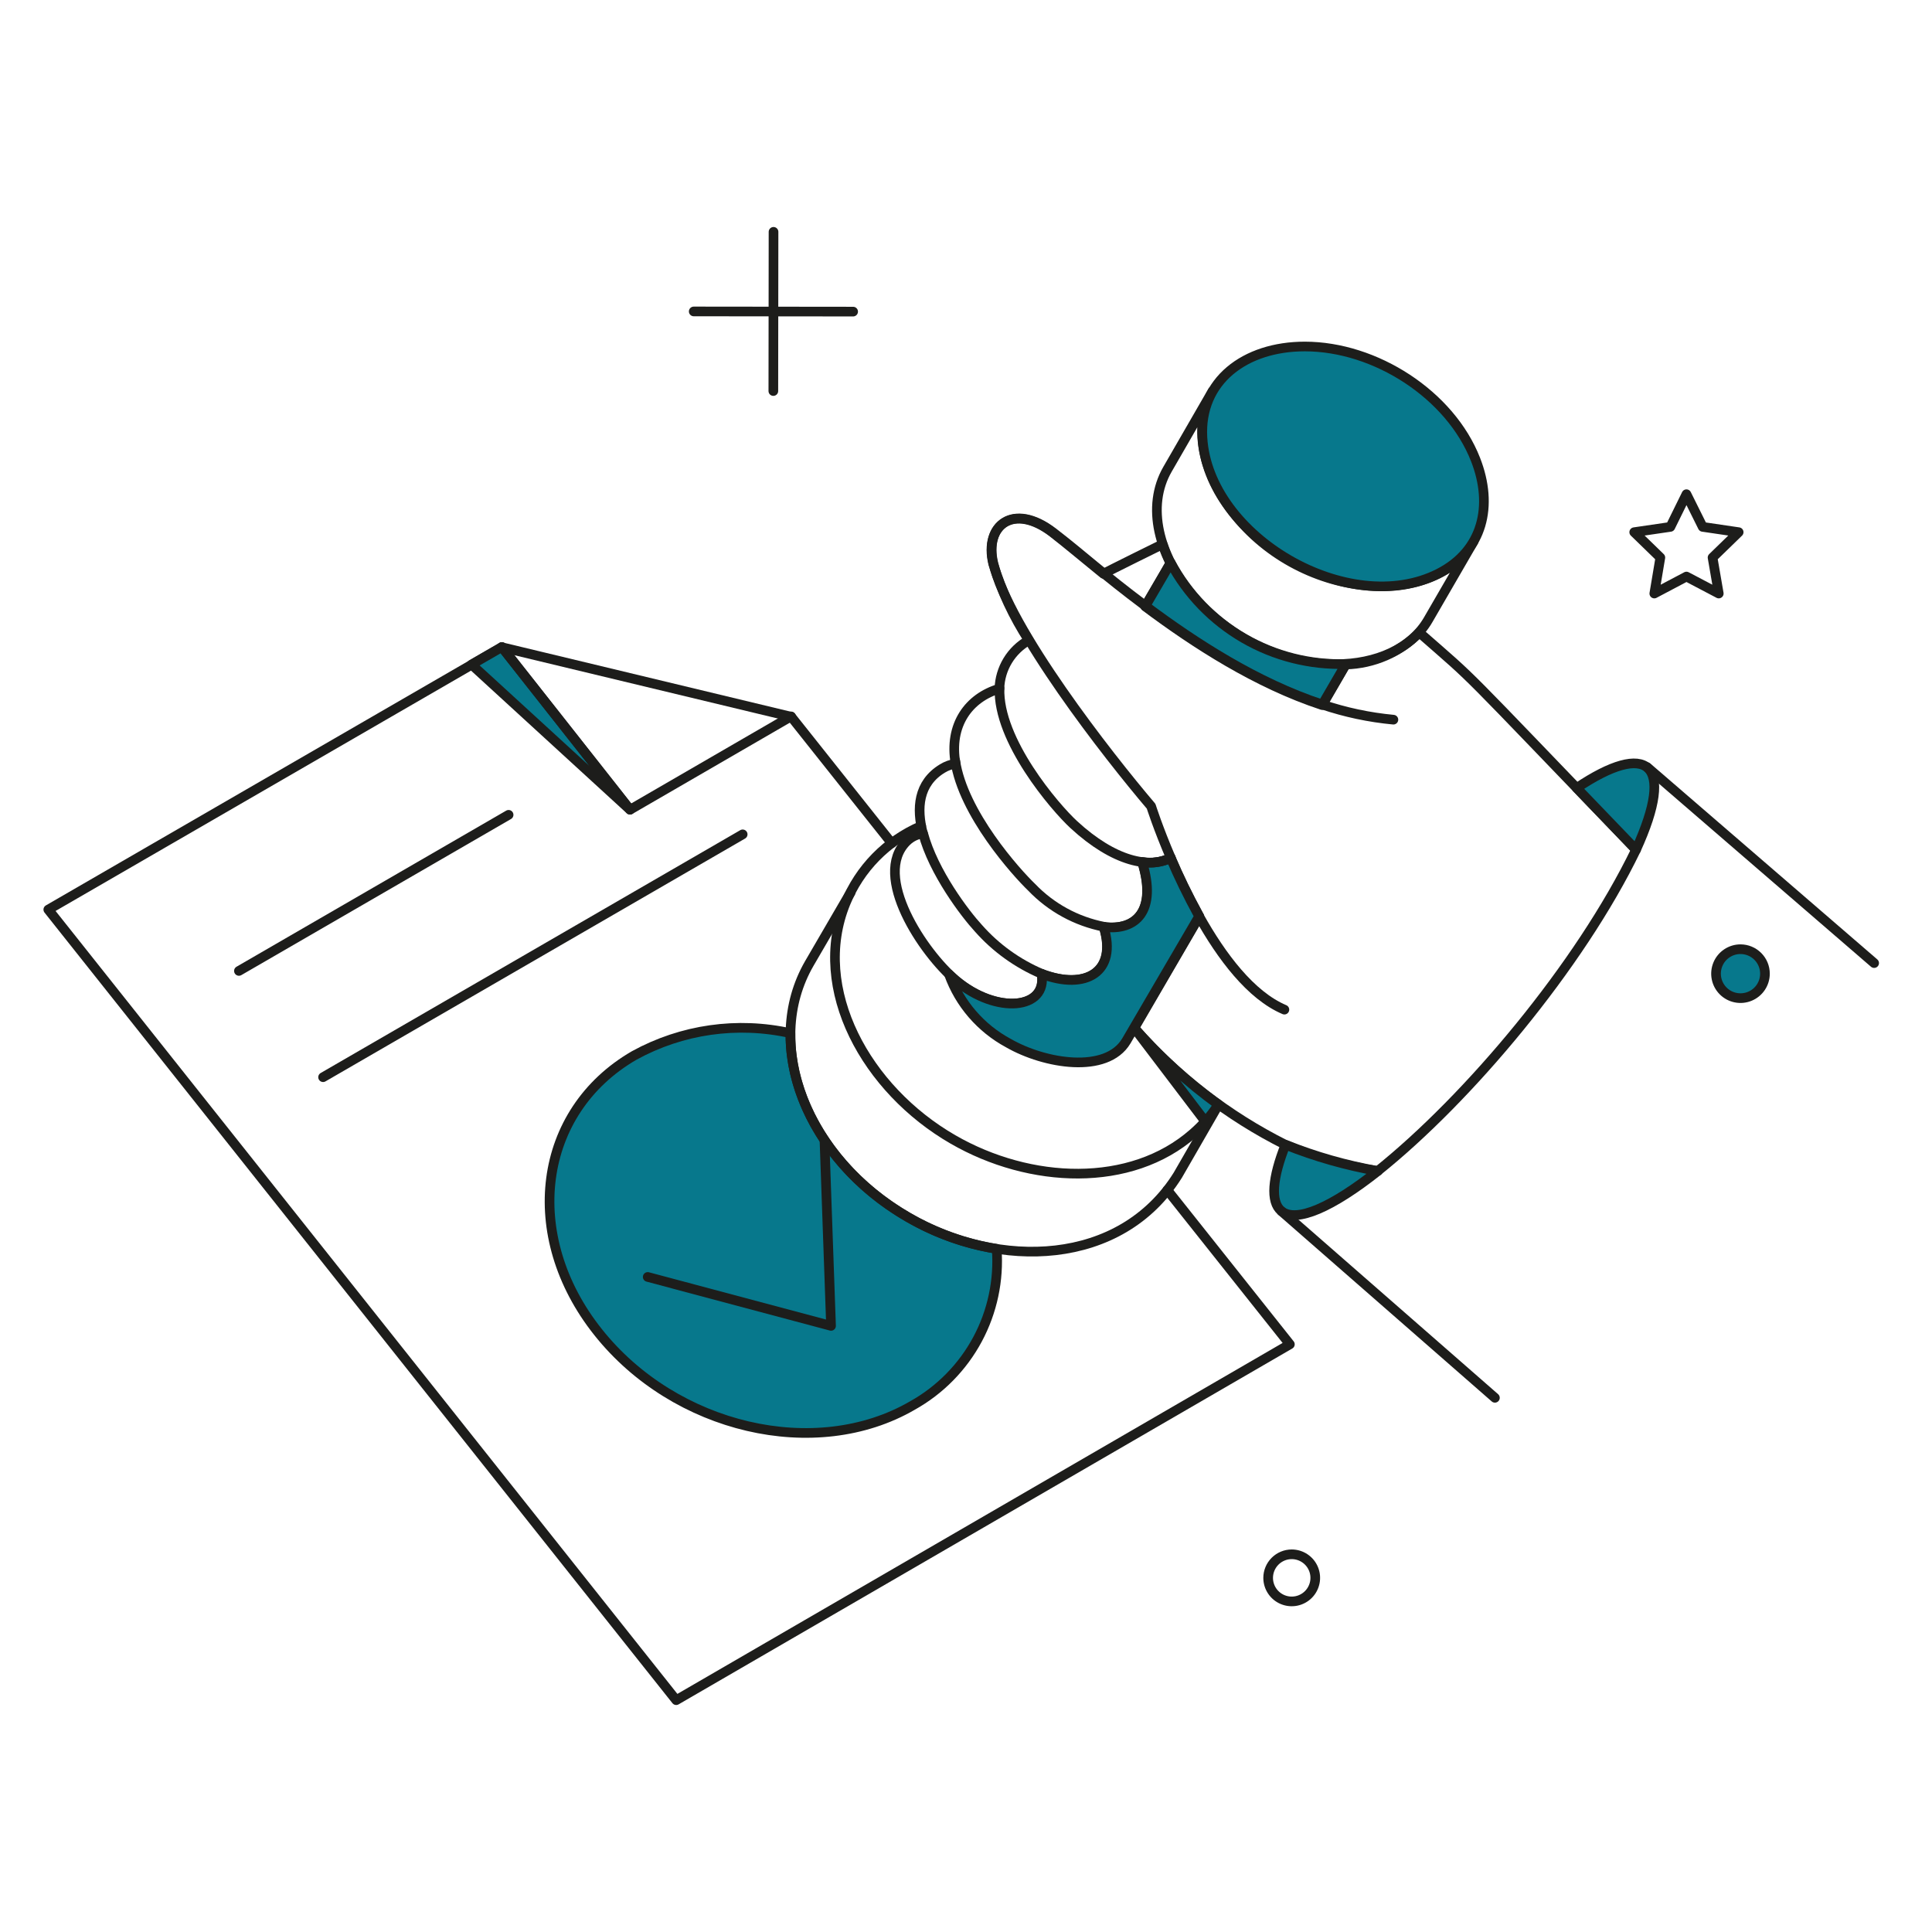 <svg xmlns="http://www.w3.org/2000/svg" fill="none" viewBox="0 0 200 200" height="400" width="400"><g id="approval--work-approval"><g><path id="Vector" stroke="#1d1d1b" stroke-linecap="round" stroke-linejoin="round" d="M92.311 87.291L81.909 74.2L51.95 66.999L5 94.16L70.001 176.001L133.527 139.163L120.842 123.198"></path><path id="Vector_2" fill="#07788c" d="M65.219 83.821L48.813 68.794L51.95 66.98L65.219 83.821Z"></path><path id="Vector_3" stroke="#1d1d1b" stroke-linecap="round" stroke-linejoin="round" d="M65.219 83.821L48.813 68.794L51.95 66.98L65.219 83.821Z"></path><path id="Vector_4" fill="#07788c" d="M94.005 126.008C86.26 121.545 81.738 113.992 81.829 106.955C76.336 105.729 70.585 106.549 65.654 109.261C55.636 115.061 53.954 127.898 61.911 137.897C69.868 147.914 84.441 151.317 94.459 145.497C97.306 143.906 99.639 141.534 101.184 138.662C102.729 135.789 103.42 132.535 103.178 129.283C99.945 128.763 96.836 127.653 94.005 126.008V126.008Z"></path><path id="Vector_5" stroke="#1d1d1b" stroke-linecap="round" stroke-linejoin="round" d="M94.005 126.008C86.26 121.545 81.738 113.992 81.829 106.955C76.336 105.729 70.585 106.549 65.654 109.261C55.636 115.061 53.954 127.898 61.911 137.897C69.868 147.914 84.441 151.317 94.459 145.497C97.306 143.906 99.639 141.534 101.184 138.662C102.729 135.789 103.42 132.535 103.178 129.283C99.945 128.763 96.836 127.653 94.005 126.008V126.008Z"></path><path id="Vector_6" stroke="#1d1d1b" stroke-linecap="round" stroke-linejoin="round" d="M81.89 74.162L65.219 83.821L51.95 66.98"></path><path id="Vector_7" stroke="#1d1d1b" stroke-linecap="round" stroke-linejoin="round" d="M24.733 100.51L52.65 84.35"></path><path id="Vector_8" stroke="#1d1d1b" stroke-linecap="round" stroke-linejoin="round" d="M33.446 111.511L76.881 86.372"></path><path id="Vector_9" stroke="#1d1d1b" stroke-linecap="round" stroke-linejoin="round" d="M67.052 132.189L86.029 137.254L85.349 118.032"></path></g><g id="hand"><path id="Vector_10" stroke="#1d1d1b" stroke-linecap="round" stroke-linejoin="round" d="M88.07 92.364L83.78 99.736C78.903 108.165 83.48 119.936 94.005 126.008C103.433 131.466 116.005 131.127 121.922 121.661L126.134 114.355"></path><path id="Vector_11" stroke="#1d1d1b" stroke-linecap="round" stroke-linejoin="round" d="M95.361 85.509C91.799 87.04 88.984 89.915 87.528 93.509C83.912 102.397 89.695 112.793 98.655 117.955C106.631 122.561 117.046 123.006 123.529 117.312C124.519 116.443 125.393 115.451 126.129 114.359"></path><path id="Vector_12" stroke="#1d1d1b" stroke-linecap="round" stroke-linejoin="round" d="M152.542 56.055L147.854 64.145C146.116 67.169 142.43 68.756 138.309 68.756C126.249 68.756 116.38 56.334 120.864 48.57L125.532 40.48C123.415 44.166 124.644 48.702 126.988 52.124C133.807 62.082 148.342 63.284 152.542 56.055Z"></path><path id="Vector_13" stroke="#1d1d1b" stroke-linecap="round" stroke-linejoin="round" d="M169.364 87.96C163.529 100.031 151.991 113.728 142.619 121.226C139.328 120.728 136.115 119.813 133.055 118.504C127.114 115.525 121.806 111.423 117.424 106.426L124.152 94.859C122.943 92.647 122.036 90.759 121.204 88.811C120.289 89.257 119.259 89.408 118.255 89.245C119.805 94.273 117.632 96.39 114.267 95.955C115.723 100.624 112.396 102.555 107.841 100.813C108.483 104.498 103.198 105.051 98.957 101.493C95.585 98.663 90.22 90.668 93.857 87.093C94.316 86.648 94.906 86.363 95.539 86.28C94.859 83.69 95.039 81.074 97.562 79.551C97.977 79.295 98.44 79.127 98.923 79.06C98.2 75.011 100.331 72.208 103.459 71.291C103.489 70.264 103.785 69.263 104.318 68.384C104.851 67.506 105.603 66.781 106.5 66.28C104.906 63.826 103.665 61.16 102.814 58.361C101.845 54.369 104.914 52.002 108.995 55.148C110.339 56.185 112.113 57.68 114.23 59.4C114.816 59.06 120.354 56.338 120.354 56.338C120.571 57.014 120.843 57.672 121.167 58.304C121.167 58.304 120.167 60.043 118.559 62.784C123.719 66.64 130.088 70.76 136.874 72.99L139.312 68.79C142.184 68.718 144.915 67.532 146.929 65.483C153.289 71.058 150.216 68.079 169.364 87.96Z"></path><path id="Vector_14" fill="#07788c" d="M148.932 59.363C139.65 64.088 125.056 55.596 124.474 45.281C124.143 39.423 128.874 35.869 135.074 35.869C142.389 35.869 150.123 40.864 152.747 47.569C154.621 52.35 153.516 57.029 148.932 59.363Z"></path><path id="Vector_15" stroke="#1d1d1b" stroke-linecap="round" stroke-linejoin="round" d="M148.932 59.363C139.65 64.088 125.056 55.596 124.474 45.281C124.143 39.423 128.874 35.869 135.074 35.869C142.389 35.869 150.123 40.864 152.747 47.569C154.621 52.35 153.516 57.029 148.932 59.363Z"></path><path id="Vector_16" fill="#07788c" d="M133.074 118.5C131.713 121.922 131.486 124.4 132.639 125.361C134.189 126.647 137.931 124.945 142.639 121.222C139.365 120.647 136.16 119.735 133.074 118.5V118.5Z"></path><path id="Vector_17" stroke="#1d1d1b" stroke-linecap="round" stroke-linejoin="round" d="M133.074 118.5C131.713 121.922 131.486 124.4 132.639 125.361C134.189 126.647 137.931 124.945 142.639 121.222C139.365 120.647 136.16 119.735 133.074 118.5V118.5Z"></path><path id="Vector_18" fill="#07788c" d="M163.221 81.572L169.364 87.96C173.547 78.83 170.485 76.688 163.221 81.572Z"></path><path id="Vector_19" stroke="#1d1d1b" stroke-linecap="round" stroke-linejoin="round" d="M163.221 81.572L169.364 87.96C173.547 78.83 170.485 76.688 163.221 81.572Z"></path><path id="Vector_20" fill="#07788c" d="M126.118 114.346C125.72 114.968 125.271 115.556 124.776 116.104L117.424 106.426C120.017 109.383 122.933 112.039 126.118 114.346Z"></path><path id="Vector_21" stroke="#1d1d1b" stroke-linecap="round" stroke-linejoin="round" d="M126.118 114.346C125.72 114.968 125.271 115.556 124.776 116.104L117.424 106.426C120.017 109.383 122.933 112.039 126.118 114.346Z"></path><path id="Vector_22" fill="#07788c" d="M182.708 100.794C182.708 101.295 182.559 101.785 182.281 102.201C182.003 102.618 181.607 102.942 181.144 103.134C180.681 103.326 180.172 103.376 179.681 103.278C179.189 103.181 178.738 102.939 178.384 102.585C178.03 102.231 177.788 101.78 177.691 101.288C177.593 100.797 177.643 100.287 177.835 99.825C178.026 99.362 178.351 98.966 178.768 98.688C179.184 98.409 179.674 98.261 180.175 98.261C180.847 98.261 181.491 98.528 181.966 99.003C182.441 99.478 182.708 100.122 182.708 100.794V100.794Z"></path><path id="Vector_23" stroke="#1d1d1b" stroke-linecap="round" stroke-linejoin="round" d="M182.708 100.794C182.708 101.295 182.559 101.785 182.281 102.201C182.003 102.618 181.607 102.942 181.144 103.134C180.681 103.326 180.172 103.376 179.681 103.278C179.189 103.181 178.738 102.939 178.384 102.585C178.03 102.231 177.788 101.78 177.691 101.288C177.593 100.797 177.643 100.287 177.835 99.825C178.026 99.362 178.351 98.966 178.768 98.688C179.184 98.409 179.674 98.261 180.175 98.261C180.847 98.261 181.491 98.528 181.966 99.003C182.441 99.478 182.708 100.122 182.708 100.794V100.794Z"></path><path id="Vector_24" fill="#07788c" d="M139.33 68.738C135.629 68.85 131.97 67.927 128.765 66.074C125.559 64.221 122.934 61.51 121.185 58.247C121.185 58.247 120.185 59.986 118.577 62.727C123.737 66.583 130.106 70.703 136.892 72.934L139.33 68.738Z"></path><path id="Vector_25" stroke="#1d1d1b" stroke-linecap="round" stroke-linejoin="round" d="M139.33 68.738C135.629 68.85 131.97 67.927 128.765 66.074C125.559 64.221 122.934 61.51 121.185 58.247C121.185 58.247 120.185 59.986 118.577 62.727C123.737 66.583 130.106 70.703 136.892 72.934L139.33 68.738Z"></path><path id="Vector_26" fill="#07788c" d="M124.134 94.859C122.924 92.647 122.017 90.759 121.185 88.811C120.27 89.257 119.24 89.408 118.236 89.245C119.786 94.273 117.613 96.39 114.248 95.955C115.704 100.624 112.377 102.555 107.822 100.813C108.465 104.498 103.179 105.051 98.938 101.493C98.738 101.321 98.504 101.093 98.238 100.851C99.34 103.901 101.527 106.437 104.381 107.976C108.159 110.15 114.538 111.189 116.591 107.768L124.134 94.859Z"></path><path id="Vector_27" stroke="#1d1d1b" stroke-linecap="round" stroke-linejoin="round" d="M124.134 94.859C122.924 92.647 122.017 90.759 121.185 88.811C120.27 89.257 119.24 89.408 118.236 89.245C119.786 94.273 117.613 96.39 114.248 95.955C115.704 100.624 112.377 102.555 107.822 100.813C108.465 104.498 103.179 105.051 98.938 101.493C98.738 101.321 98.504 101.093 98.238 100.851C99.34 103.901 101.527 106.437 104.381 107.976C108.159 110.15 114.538 111.189 116.591 107.768L124.134 94.859Z"></path><path id="Vector_28" stroke="#1d1d1b" stroke-linecap="round" stroke-linejoin="round" d="M124.134 94.859C126.458 99.017 129.483 103.043 132.96 104.517"></path><path id="Vector_29" stroke="#1d1d1b" stroke-linecap="round" stroke-linejoin="round" d="M118.577 62.727C114.124 59.401 112.025 57.418 109.013 55.11C104.938 51.987 101.873 54.334 102.832 58.323C104.469 65.128 114.677 78.194 119.163 83.462C119.163 83.462 119.881 85.73 121.204 88.811"></path><path id="Vector_30" stroke="#1d1d1b" stroke-linecap="round" stroke-linejoin="round" d="M144.244 74.5C141.734 74.265 139.261 73.739 136.873 72.932"></path><path id="Vector_31" stroke="#1d1d1b" stroke-linecap="round" stroke-linejoin="round" d="M98.882 78.736C99.694 84.218 105.229 90.345 106.801 91.854C108.811 93.95 111.418 95.376 114.267 95.936"></path><path id="Vector_32" stroke="#1d1d1b" stroke-linecap="round" stroke-linejoin="round" d="M121.2 88.811C119.026 89.926 115.361 89.244 111.145 85.352C109.198 83.552 103.282 76.652 103.471 71.252"></path><path id="Vector_33" stroke="#1d1d1b" stroke-linecap="round" stroke-linejoin="round" d="M95.555 86.259C96.632 90.304 99.938 94.634 101.282 96.087C103.088 98.132 105.329 99.747 107.841 100.813"></path><path id="Vector_34" stroke="#1d1d1b" stroke-linecap="round" stroke-linejoin="round" d="M170.517 79.417L194.011 99.698"></path><path id="Vector_35" stroke="#1d1d1b" stroke-linecap="round" stroke-linejoin="round" d="M132.658 125.384L154.753 144.701"></path></g><g id="elements"><path id="Vector_36" stroke="#1d1d1b" stroke-linecap="round" stroke-linejoin="round" d="M133.716 160.9C134.198 160.9 134.67 161.043 135.071 161.311C135.473 161.578 135.785 161.959 135.97 162.405C136.155 162.851 136.203 163.341 136.109 163.814C136.015 164.287 135.783 164.722 135.442 165.063C135.101 165.405 134.666 165.637 134.193 165.731C133.72 165.825 133.23 165.777 132.784 165.592C132.338 165.408 131.957 165.095 131.689 164.694C131.421 164.293 131.278 163.821 131.278 163.339C131.28 162.693 131.537 162.074 131.994 161.617C132.451 161.159 133.07 160.902 133.716 160.9V160.9Z"></path><path id="Vector_37" stroke="#1d1d1b" stroke-linecap="round" stroke-linejoin="round" d="M80.075 23.999L80.056 40.48"></path><path id="Vector_38" stroke="#1d1d1b" stroke-linecap="round" stroke-linejoin="round" d="M88.316 32.258L71.815 32.24"></path><path id="Vector_39" stroke="#1d1d1b" stroke-linecap="round" stroke-linejoin="round" d="M174.581 51.16L176.263 54.543L179.986 55.091L177.283 57.718L177.926 61.442L174.581 59.684L171.254 61.442L171.878 57.718L169.175 55.091L172.917 54.543L174.581 51.16Z"></path></g></g></svg>